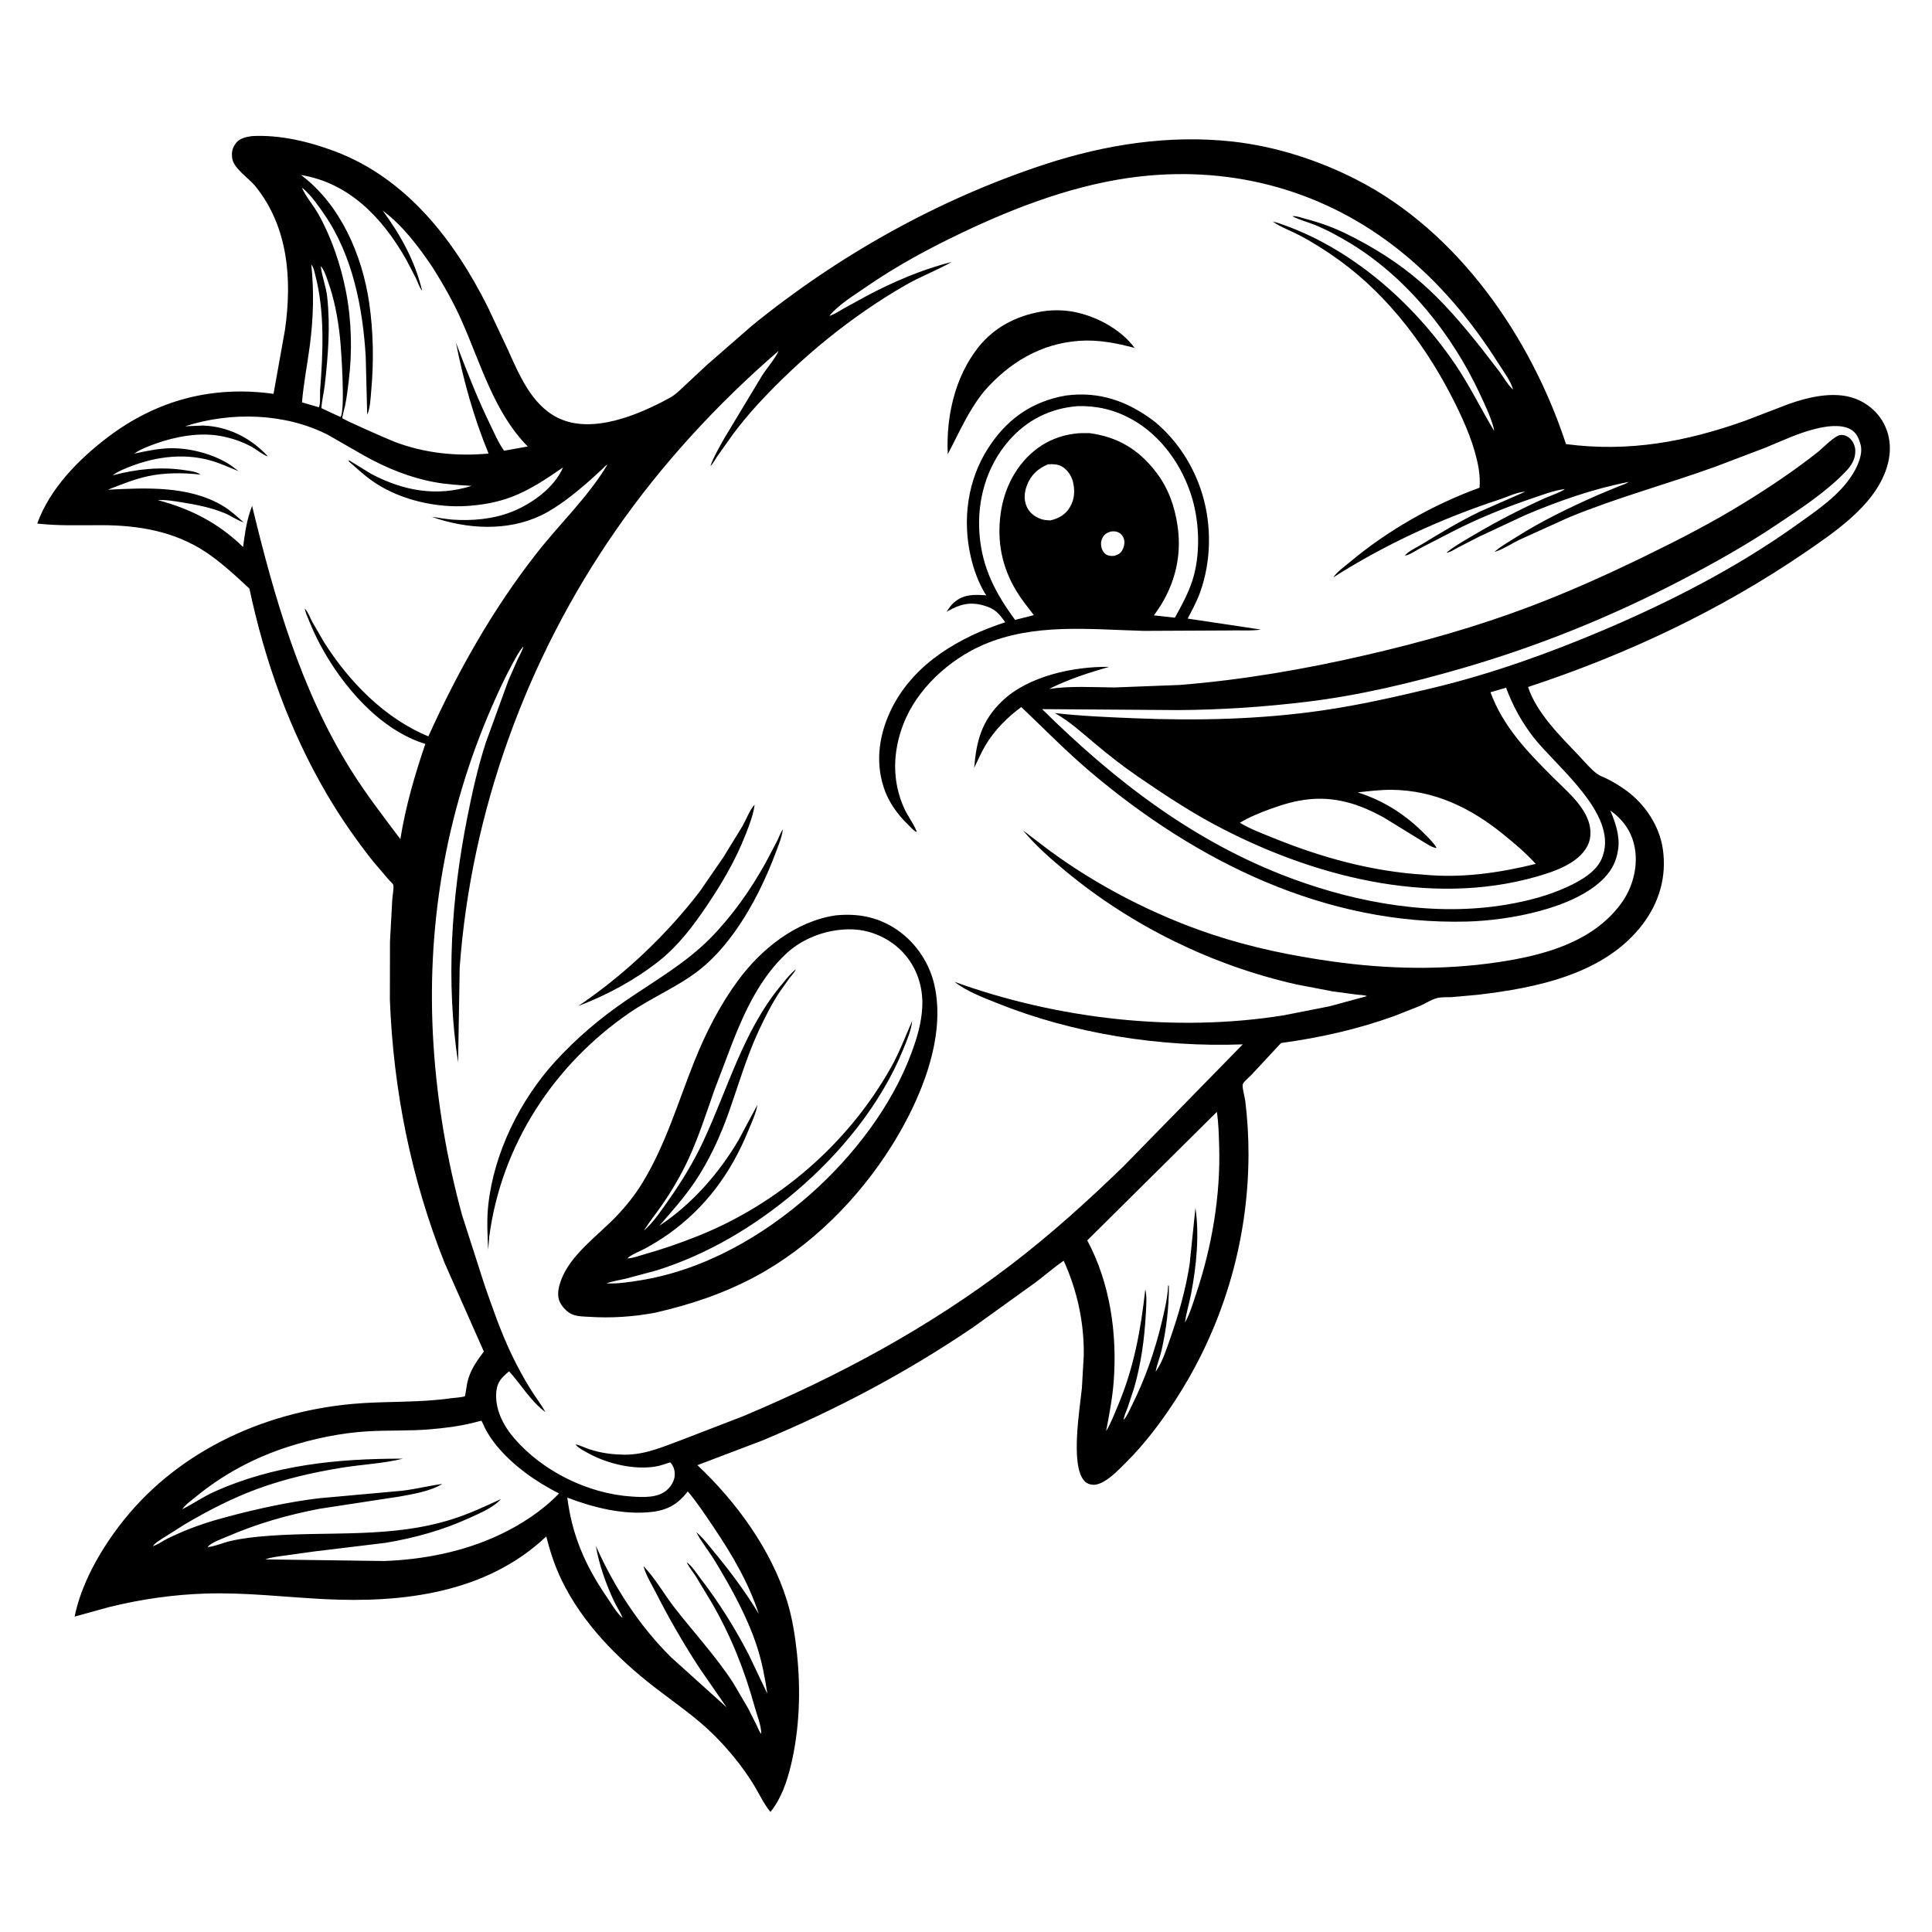 <svg version="1.1" xmlns="http://www.w3.org/2000/svg" style="display: block;" viewBox="0 0 2048 2048" width="1024" height="1024">
<path transform="translate(0,0)" fill="rgb(255,255,255)" d="M 0 0 L 0 2048 L 2048 2048 L 2048 0 L 0 0 z"/>
<path transform="translate(0,0)" fill="rgb(0,0,0)" d="M 1148.82 1436.96 C 1149.41 1402.44 1141.87 1367.76 1127.53 1336.4 C 1117.24 1343.48 1107.75 1351.85 1097.77 1359.37 L 1031.39 1407.11 C 960.871 1454.98 886.616 1494.28 807.956 1527.06 L 739.281 1553.13 C 780.472 1591.88 817.31 1642.41 834.197 1696.64 C 839.881 1714.89 842.91 1734.42 844.88 1753.39 C 848.933 1792.45 847.555 1833.15 838.37 1871.41 C 834.23 1888.66 828.007 1906.84 816.68 1920.75 C 809.367 1911.84 804.256 1900.35 798.086 1890.49 C 786.629 1872.19 772.401 1854.73 757.117 1839.48 C 738.036 1820.44 714.725 1804.68 693.436 1788.2 C 654.144 1757.77 617.455 1720.43 595.5 1675.34 C 588.169 1660.29 583.236 1644.9 579.046 1628.72 C 515.702 1688.67 427.385 1699.38 343.818 1695.14 C 301.652 1693.01 260.303 1687.9 217.927 1689.24 C 183.623 1690.32 149.333 1695.26 116.02 1703.48 L 79.094 1713.66 C 85.911 1679.9 104.882 1646.08 125.479 1618.7 C 184.477 1540.28 277.004 1497.13 373.325 1488.23 C 408.216 1485.01 443.2 1487.21 477.961 1482.21 C 480.363 1481.86 491.398 1481.13 492.884 1479.96 C 493.149 1479.75 495.02 1467 495.374 1465.48 C 498.392 1452.5 505.024 1443.21 512.905 1432.69 L 471.399 1339.03 C 435.791 1249.62 417.024 1156.03 413.285 1059.95 L 413.404 997.955 L 415.839 953.258 C 416.092 949.383 417.727 941.404 416.875 937.866 C 416.656 936.956 413.14 933.743 412.268 932.755 L 395.559 913.151 C 377.682 890.657 360.969 866.612 346.438 841.797 C 306.622 773.801 280.832 700.858 264.388 623.943 C 249.645 610.296 234.469 596.002 217.676 584.922 C 184.734 563.186 146.549 556.747 107.689 556.71 C 84.975 556.689 62.108 557.564 39.496 554.999 C 52.63 518.119 83.506 486.741 114.19 463.5 C 166.355 423.99 225.213 408.491 289.956 417.492 L 302.093 349.656 C 309.706 296.399 305.677 240.483 270.57 197.246 C 263.723 188.813 247.871 178.769 246.205 168 C 245.252 161.839 246.153 157.098 249.821 152.054 C 253.872 146.484 260.396 145.368 266.767 144.293 C 296.227 142.585 327.558 150.071 354.949 160.394 C 431.056 189.074 481.596 254.734 516.885 325.087 L 538.105 370.112 C 550.189 396.839 563.234 428.797 590.968 442.731 C 627.266 460.968 677.101 439.662 709.762 421.855 C 716.234 418.326 721.067 413.269 726.399 408.261 L 749.314 386.892 L 797.135 345.198 C 888.731 270.662 995.073 211.103 1107.44 174.24 C 1171.7 153.16 1239.46 142.573 1307 150.106 C 1352.26 155.153 1397.43 169.746 1437.84 190.371 C 1545.79 245.457 1623.01 357.818 1660.02 470.759 C 1726.66 479.49 1787.14 468.364 1850.03 445.964 L 1895.93 428.33 C 1918.81 420.248 1948.39 413.367 1971.37 424.598 C 1985.18 431.348 1995.67 442.714 2000.5 457.353 C 2006.27 474.826 2002.7 492.823 1994.66 508.906 C 1978.68 540.884 1943.14 565.278 1914.3 585.022 C 1823.78 646.989 1723.91 694.003 1619.79 728.258 C 1629.02 756.034 1654.06 780.399 1673.81 801.195 C 1679.78 807.485 1686.33 815.454 1693.25 820.5 C 1696.26 822.699 1699.91 823.727 1703.21 825.399 C 1710.46 829.082 1717.48 833.274 1724.04 838.092 C 1743.94 852.697 1759.1 875.422 1762.68 900.106 C 1766.87 929.068 1758.98 956.298 1741.52 979.455 C 1701.4 1032.65 1628.89 1047.18 1566.63 1054.49 L 1539 1056.99 C 1534.21 1057.22 1528.85 1056.82 1524.16 1057.79 C 1518.2 1059.03 1511.42 1063.54 1505.8 1066.06 L 1478.18 1076.97 C 1438.86 1091.15 1399.34 1099.99 1357.95 1105.65 L 1326.55 1139.41 C 1324.34 1141.74 1318.78 1146.28 1317.52 1148.99 C 1316.25 1151.71 1319.57 1163.1 1320.02 1166.82 C 1322.33 1185.73 1323.5 1204.77 1323.46 1223.82 C 1323.3 1317.03 1295.79 1408.48 1244.55 1486.36 C 1229.58 1509.11 1213.06 1530.93 1193.72 1550.17 C 1185.77 1558.08 1170.57 1574.62 1158.5 1573.92 C 1154.92 1573.71 1151.48 1572.25 1149.13 1569.5 C 1134.55 1552.4 1144.67 1493.58 1146.87 1471.16 L 1148.82 1436.96 z M 318.068 196.934 L 319 198 L 320.033 199.091 C 324.449 208.918 332.325 217.759 337.679 227.298 C 351.493 251.91 361.148 280.771 366.614 308.401 C 372.673 339.023 373.539 372.319 369.738 403.248 C 368.637 412.2 367.634 421.273 365.781 430.1 C 365.364 432.084 362.488 442.15 362.91 443.278 C 363.396 444.578 411.061 465.6 418.502 468.425 C 450.438 480.549 484.021 483.888 517.909 480.796 C 502.245 442.768 491.351 403.657 483.353 363.368 C 494.742 393.275 506.118 422.571 520.212 451.35 C 524.532 460.171 528.604 469.822 534.338 477.778 L 559.46 473.304 C 523.775 437.317 509.509 385.201 489.316 339.813 C 480.69 320.423 470.352 302.25 459.122 284.274 C 444.135 261.982 427.413 239.466 405.67 223.243 C 424.726 249.172 440.087 276.923 447.548 308.467 C 444.331 304.252 442.852 299.116 440.615 294.346 L 430.496 274.987 C 405.838 231.576 370.553 193.878 319.077 185.532 C 360.781 216.619 383.938 270.382 391.31 320.711 C 395.925 352.219 396.318 384.319 393.374 416 C 392.681 423.452 392.361 432.831 389.255 439.622 L 387.66 377.71 C 384.545 325.975 373.768 270.868 343.907 227.458 C 337.723 218.466 330.473 207.911 322.277 200.703 C 321.239 199.791 321.052 199.721 320.033 199.091 L 319 198 L 318.068 196.934 L 317.208 196.005 L 318.068 196.934 z M 340 282.109 L 340.19 283.663 C 341.601 293.978 345.632 303.893 346.81 314.5 C 350.252 345.493 347.831 376.84 344.319 407.699 C 343.367 416.066 341.226 424.231 340.697 432.642 L 358.198 440.803 L 361 441.992 C 366.096 435.654 361.834 371.023 360.315 357.089 C 358.089 336.664 354.392 317.066 347.449 297.684 C 345.734 292.899 343.526 285.803 340 282.109 L 339.005 280.005 L 340 282.109 z M 878.117 335.757 L 879.141 334.872 L 880.698 334.341 C 885.479 332.636 890.177 329.386 894.629 326.875 L 918.954 313.556 C 946.975 298.7 977.958 285.412 1008.79 277.737 C 992.952 286.746 975.745 293.088 959.841 302.259 C 901.697 335.783 848.81 379.225 803.346 428.5 C 793.987 438.643 785.145 449.37 776.884 460.424 L 760.105 484.083 C 758.29 486.735 755.59 491.981 753.11 493.912 L 753.395 493.093 C 756.958 483.255 762.763 473.767 767.803 464.592 L 807.788 398.191 C 813.258 389.67 821.187 381.033 825.327 371.946 C 760.412 428.087 701.512 491.924 652.542 562.488 C 558.126 698.541 499.407 860.161 487.295 1025.41 L 485.604 1126.28 C 472.508 1041.16 478.478 952.176 495.05 868.009 C 500.45 840.582 506.571 812.734 515.33 786.16 L 538.85 721.479 L 548.727 698.979 C 550.726 694.722 553.84 689.689 554.842 685.171 L 555.782 684.005 L 554.842 685.171 C 549.862 690.846 546.099 698.332 542.49 704.988 C 534.846 719.08 528.116 733.745 521.692 748.426 C 471.804 862.428 451.453 984.492 459.588 1108.58 C 463.556 1169.1 473.825 1229.91 489.928 1288.41 L 513.318 1361.22 C 522.054 1386.45 530.861 1411.97 542.436 1436.07 C 548.557 1448.82 555.389 1461.51 562.929 1473.47 C 567.853 1481.28 573.71 1488.72 578.086 1496.83 L 577.41 1496.33 C 562.242 1484.82 552.333 1467.52 539.652 1453.66 C 532.135 1459.94 527.117 1464.71 526.128 1475.04 C 524.36 1493.5 533.321 1510.98 545.095 1524.64 C 575.297 1559.7 623.388 1583.38 669.535 1586.39 C 681.411 1587.16 696.839 1588.05 706.5 1579.89 C 711.192 1575.94 715.099 1569.72 715.261 1563.47 C 715.395 1558.27 714.012 1553.99 710.5 1550.15 C 705.307 1551.73 699.86 1553.82 694.488 1554.66 C 672.145 1558.16 645.146 1551.92 625.316 1541.39 C 620.795 1538.99 613.026 1535.17 610.026 1531.09 C 614.827 1532.01 619.978 1534.66 624.674 1536.24 C 636.929 1540.35 649.507 1541.92 662.416 1542.01 C 684.922 1542.15 705.307 1532.63 726.071 1525.03 L 787.708 1501.25 C 888.619 1458.82 983.711 1407.85 1070.99 1341.29 C 1113.25 1309.06 1152.76 1273.41 1190.86 1236.43 L 1317.39 1107.07 C 1230.15 1110.36 1137.92 1095.85 1056.81 1063.31 C 1042.01 1057.37 1024.4 1050.7 1011.78 1040.78 C 1120.87 1080.26 1245.92 1094.65 1360.68 1076.3 L 1409.36 1066.72 L 1448.96 1055.95 C 1446.77 1054.7 1441.35 1054.71 1438.7 1054.39 L 1412.41 1050.86 L 1374.17 1043.52 C 1284.92 1023.35 1200.1 981.817 1129.65 923.5 C 1113.68 910.278 1097.72 896.25 1084.45 880.267 L 1110.75 900.297 C 1162.39 938.665 1223.73 970.214 1284.73 990.5 C 1326.63 1004.43 1369.35 1013.19 1413 1019.29 C 1470.64 1027.34 1529.22 1028.59 1586.93 1020.11 C 1635.31 1013.01 1688.04 999.29 1718.5 957.709 C 1730.32 941.568 1736.38 919.825 1733.14 899.938 C 1730.3 882.546 1721.16 869.23 1706.97 859.193 C 1712.22 871.143 1717.18 886.125 1715.42 899.262 L 1715.16 901 C 1713.58 912.36 1708.9 921.798 1701.08 930.128 C 1669.9 963.315 1598.78 975.749 1555.15 976.887 C 1404.65 980.815 1268.59 913.554 1155.98 818.328 C 1130.35 796.654 1106.94 772.591 1082.63 749.497 C 1067.78 760.28 1054.21 774.093 1044.74 789.875 C 1040.1 797.617 1036.71 805.878 1032.66 813.909 C 1035.06 785.271 1040.59 764.35 1061.65 743.786 C 1089.47 716.616 1138.13 706.34 1175.68 706.913 C 1153.59 713.262 1132.64 720.016 1112.03 730.347 C 1134.34 726.856 1158.93 728.593 1181.47 728.724 L 1250.41 726.092 C 1316.98 720.806 1383.35 709.349 1448.37 694.295 C 1507.6 680.583 1565.13 664.439 1622.05 642.881 C 1663.94 627.017 1704.55 608.677 1744.8 589.065 C 1779.95 571.934 1814.71 554.039 1848.04 533.541 C 1875.16 516.864 1902.03 498.936 1926.99 479.138 C 1932.4 474.844 1944.84 461.724 1951.07 461.101 C 1954.81 460.727 1958.55 462.373 1961.22 464.952 C 1964.46 468.079 1966.56 473.01 1966.69 477.492 C 1966.95 486.449 1962.82 493.209 1956.85 499.5 C 1935.93 521.567 1908.23 539.469 1883.14 556.298 C 1850.91 577.917 1817.11 596.815 1782.72 614.75 C 1708.04 653.699 1631.04 684.871 1550.1 708.342 C 1496 724.029 1440.67 737.256 1384.68 743.994 C 1339.51 749.429 1293.98 752.494 1248.47 752.717 L 1104.67 751.701 C 1181.85 827.889 1266.01 892.8 1368.48 930.949 C 1440.2 957.644 1521.31 971.86 1597.38 958.865 C 1619.1 955.154 1641.1 949.5 1661.16 940.235 C 1675.4 933.653 1693.3 923.879 1698.75 908.069 L 1699.26 906.5 C 1714.01 862.024 1649.75 812.465 1625.66 781.676 C 1613.21 765.753 1603.48 747.905 1596.47 728.98 L 1579.99 733.831 C 1593.21 770.11 1619.18 796.945 1645.95 823.74 C 1659.35 837.148 1677.2 851.753 1683.7 870.057 C 1686.71 878.531 1687 888.336 1682.87 896.5 C 1673.43 915.148 1647.89 923.788 1629.22 929.15 C 1515.15 961.931 1388.37 928.277 1286.53 873.587 C 1258.38 858.471 1231.8 840.688 1205.46 822.651 C 1189.74 811.882 1174.94 800.129 1160.33 787.92 C 1146.52 776.387 1133.89 764.654 1118.09 755.849 C 1146.36 759.127 1174.88 760.251 1203.31 761.407 C 1269.56 764.103 1336.12 762.607 1401.84 753.09 C 1440.86 747.441 1479.24 738.719 1517.55 729.569 C 1580.07 714.642 1641.45 692.725 1700.53 667.585 C 1771.45 637.403 1841.17 601.595 1903.99 556.76 C 1925.53 541.393 1950.44 524.899 1964.33 501.921 C 1969.43 493.477 1975 481.146 1972.25 471.219 C 1970.31 464.176 1967.64 457.974 1960.73 454.608 C 1950.13 449.451 1935.23 451.907 1924.17 454.658 C 1905.72 459.251 1888.46 467.571 1870.93 474.742 L 1818.52 494.657 C 1766.85 513.327 1713.72 527.568 1662.84 548.556 L 1610.25 572.383 C 1602.52 576.158 1593.9 581.943 1585.81 584.515 L 1584.18 585.009 L 1585.58 583.814 C 1592.01 578.439 1599.93 574.045 1607.02 569.531 C 1634.54 552.021 1663.9 537.961 1693.7 524.757 L 1715 515.909 C 1718.74 514.397 1723.36 513.076 1726.69 510.833 C 1689.61 517.928 1651.94 531.11 1617.19 545.881 L 1567.91 568.883 L 1545.69 580.316 C 1542.03 582.278 1537.31 585.511 1533.16 586.005 L 1534.57 584.85 C 1543.29 577.831 1554.37 571.833 1564 566.15 C 1587.64 552.199 1612.14 539.589 1637.14 528.261 C 1640.53 526.724 1657.58 520.5 1658.65 518.468 C 1647.79 519.701 1636.65 524.04 1626.3 527.523 C 1597.31 537.272 1567.64 549.194 1540.4 563.141 L 1506.31 580.713 C 1501.42 583.287 1494.48 588.265 1489.15 589 C 1492.78 584.336 1502.09 580.102 1507.27 576.942 C 1527.4 564.655 1547.68 552.447 1568.96 542.218 L 1616.77 521.22 L 1618.99 520.083 L 1616.77 521.22 C 1608.61 521.45 1597.66 526.808 1589.82 529.381 C 1528.01 549.652 1468.32 577.052 1413.39 612.043 C 1417.19 606.249 1424.75 600.996 1430.11 596.485 C 1470.38 562.596 1518.92 534.944 1568.37 517.009 C 1568.9 509.99 1568.55 503.079 1567.35 496.141 C 1563.25 472.547 1553.24 449.327 1542.67 427.971 C 1513.87 369.825 1472.86 314.34 1419.85 275.978 C 1406.36 266.214 1392.07 257.07 1377.32 249.332 C 1368.24 244.565 1357.44 240.751 1349.18 234.867 L 1353.74 236.003 C 1430.63 261.279 1497.44 319.808 1542.5 386.052 C 1558.03 408.879 1569.75 433.283 1583.85 456.79 L 1584.99 458.995 L 1583.85 456.79 C 1583.61 455.119 1583.39 453.624 1582.91 452 C 1579.48 440.261 1573.77 428.439 1568.62 417.352 C 1539.57 354.89 1492.02 295.09 1432.82 258.763 C 1420.43 251.165 1407.69 244.157 1394.25 238.601 C 1386.37 235.346 1377.47 233.287 1370.03 229.218 L 1370.96 229.108 C 1374.86 228.991 1379.97 230.923 1383.8 231.926 C 1398.5 235.782 1412.83 240.811 1426.49 247.497 C 1455.35 261.619 1482.39 278.434 1506.63 299.634 C 1530.01 320.069 1550.15 343.837 1569.46 368.047 L 1589.72 394.261 C 1593.78 399.886 1597.82 407.079 1602.77 411.884 L 1603.89 412.94 L 1604.96 414.903 L 1603.89 412.94 C 1601.53 403.934 1593.86 393.887 1588.88 386 C 1560.1 340.386 1526.04 299.435 1483.8 265.645 C 1405.03 202.64 1308.77 175.813 1208.6 187.037 C 1143.03 194.385 1078.38 218.674 1019.16 246.963 C 983.678 263.91 949.865 282.176 917.521 304.577 C 905.233 313.088 888.399 323.286 879.141 334.872 L 878.117 335.757 z M 141.005 481.764 L 142.228 480.832 C 154.573 478.329 166.01 475.681 178.705 475.193 C 200.246 474.363 226.523 481.138 244.5 493.141 L 252.948 499.465 C 243.096 495.624 233.623 491.076 223.42 488.19 C 192.452 479.434 159.937 484.801 130.863 497.503 C 126.969 499.204 122.724 501.209 119.441 503.913 C 144.178 497.189 170.683 494.455 196.132 498.431 C 200.652 499.137 206.391 499.672 210.488 501.811 L 212.489 503.107 C 194.186 501.027 174.831 500.912 156.768 504.817 C 142.072 507.994 128.253 513.744 114.276 519.127 C 154.938 517.06 200.904 514.64 237.104 536.76 C 244.745 541.429 251.556 547.884 258.329 553.722 C 251.172 551.541 245.035 546.752 238.063 543.919 C 223.595 538.041 209.242 535.164 193.911 532.689 C 185.357 531.308 176.005 529.579 167.331 530.165 C 202.21 539.395 231.538 554.439 257.656 579.817 C 259.746 564.592 261.529 550.661 267.235 536.299 C 290.666 633.002 318.426 730.477 371.574 815.546 C 387.805 841.525 406.032 865.105 424.407 889.471 C 429.972 854.714 439.557 821.856 450.88 788.595 C 402.447 773.777 362.653 726.926 339.382 683.375 C 335.016 675.204 331.189 666.857 327.713 658.272 C 326.066 654.206 323.738 649.361 323.093 645.039 C 326.487 648.634 328.576 654.621 330.902 659 L 343.404 680.619 C 369.814 722.426 407.86 761.616 454.094 780.572 C 485.281 711.672 522.285 645.906 569.009 586.284 C 593.687 554.794 623.227 526.98 643.873 492.608 C 642.052 493.193 639.732 496.033 638.297 497.355 L 625.637 508.933 C 610.149 522.455 591.547 537.821 573.031 546.592 C 537.236 563.549 494.34 560.851 457.791 547.918 C 465.072 548.698 472.273 550.27 479.57 550.8 C 500.251 552.304 522.939 550.302 542.328 542.597 C 563.607 534.14 587.464 517.24 596.828 495.486 C 580.025 507.104 561.697 519.422 542.5 526.696 C 527.23 532.482 511.402 535.287 495.157 536.359 C 462.915 538.486 426.12 530.266 398.781 512.606 C 388.018 505.654 379.052 497.257 369.5 488.817 L 370 487.897 L 393.708 502.495 C 427.922 520.349 462.636 526.782 499.933 515.07 C 486.62 514.255 473.678 513.525 460.531 511.095 C 434.081 506.206 409.564 496.119 386.154 483.066 L 347.836 461.078 C 302.4 437.702 244.854 436.244 196.659 451.744 C 197.809 451.993 197.201 451.942 198.676 451.792 L 215 451.098 C 241.761 451.965 265.93 464.182 283.872 483.697 C 280.403 483.357 270.835 475.832 267.107 473.799 C 256.486 468.007 245.683 464.387 233.842 462.18 C 211.44 458.004 185.649 462.813 164.46 470.461 C 156.754 473.242 149.024 476.179 142.228 480.832 L 141.005 481.764 z M 1509.75 927.208 C 1549.39 931.097 1589.56 925.225 1627.98 915.789 C 1617.4 904.089 1604.49 893.207 1592.19 883.326 C 1558.04 855.893 1520.34 837.95 1476.07 837.244 C 1463.85 837.05 1451.35 838.643 1439.21 839.938 C 1466.98 848.737 1490.76 863.999 1511.07 884.934 C 1515.22 889.204 1520.13 893.737 1522.92 898.99 C 1517.98 898.503 1512.39 894.439 1508.15 891.965 L 1467.12 866.729 C 1454.72 859.903 1441.54 853.863 1427.79 850.384 C 1398.68 843.024 1374.69 847.304 1347 857.4 C 1335.69 861.521 1324.67 865.951 1314.32 872.161 C 1325.52 878.91 1337.81 883.386 1349.88 888.305 C 1400.83 909.065 1454.62 923.875 1509.75 927.208 z M 1224.1 1455.99 L 1225.09 1453.93 L 1226.2 1452.31 C 1232.52 1442.77 1236.52 1430.08 1240.31 1419.32 C 1249.36 1393.54 1256.95 1366.86 1261.09 1339.81 L 1267.21 1280.45 C 1271.54 1309.39 1268.14 1342.2 1262.75 1370.83 C 1260.79 1381.24 1257.5 1391.49 1256.1 1401.97 C 1261.51 1392.55 1264.64 1381.26 1268.09 1371 C 1284.64 1321.69 1293.91 1267.34 1292.37 1215.22 C 1292.01 1203.08 1291.75 1190.66 1289.91 1178.64 L 1152.54 1314.86 C 1176.77 1360.04 1184.46 1414.01 1180.53 1464.83 C 1179.17 1482.4 1175.8 1499.8 1172.52 1517.08 C 1177.6 1508.65 1181.23 1499.08 1185.05 1490.01 C 1202.04 1449.76 1209.24 1409.88 1214.08 1366.68 C 1215.96 1374.72 1215.03 1385.08 1214.58 1393.36 C 1213.12 1420.02 1209.48 1446.18 1202.03 1471.86 L 1195.33 1492.1 C 1193.83 1496.15 1191.63 1500.73 1191.05 1505 L 1190.01 1506.99 L 1191.05 1505 L 1191.31 1504.84 C 1194.94 1501.03 1197.64 1494.14 1200 1489.45 C 1213.73 1462.14 1224.12 1432.26 1231.27 1402.56 C 1234.35 1389.78 1237.41 1376.99 1238.23 1363.83 L 1238.3 1362.5 L 1239.08 1363 C 1239.18 1385.89 1236.39 1408.91 1231.35 1431.26 C 1229.69 1438.65 1226.64 1445.64 1225.24 1453.07 L 1225.09 1453.93 L 1224.1 1455.99 z M 468.896 1573.01 C 456.504 1580.7 437.735 1583.87 423.559 1586.39 L 338.729 1599.37 C 305.404 1605.74 272.954 1614.94 241.8 1628.43 C 236.54 1630.7 223.277 1635.25 220.081 1639.98 L 219.005 1640.77 L 220.081 1639.98 C 227.701 1639.32 236.254 1635.4 243.882 1633.63 C 257.491 1630.46 271.79 1628.98 285.716 1627.96 C 350.873 1623.22 415.621 1630.54 479.011 1610.52 C 497.295 1604.75 513.651 1597.11 530.939 1589.1 C 523.228 1598.09 508.478 1604.11 498 1608.93 C 469.737 1621.93 439.299 1630.39 408.651 1635.47 L 333 1644.62 L 302.343 1648.9 C 295.342 1649.9 287.757 1650.61 281.073 1653.02 L 407 1654.74 C 448.594 1653.31 491.123 1644.94 528.911 1627.25 C 551.568 1616.64 574.395 1601.94 591.876 1583.83 L 592.555 1583.11 C 568.123 1570.72 543.985 1553.82 526.422 1532.49 C 521.781 1526.85 517.85 1520.95 514.402 1514.5 C 513.805 1513.38 510.839 1506.38 510.203 1506 C 510.116 1505.94 503.148 1507.81 502.02 1508.1 C 486.511 1511.99 470.919 1513.88 455.012 1515.19 C 433.495 1516.96 411.84 1516.01 390.298 1517.23 C 361.608 1518.85 331.622 1525.14 304.303 1534.01 C 269.041 1545.46 236.287 1563.05 207.629 1586.62 C 203.035 1590.4 196.533 1594.9 193.186 1599.82 L 192.005 1600.86 L 193.186 1599.82 L 194.855 1599 C 205.656 1593.5 215.345 1586.66 226.576 1581.58 C 290.349 1552.71 358.009 1546.15 427.121 1546.25 C 406.152 1551.47 383.101 1552.41 361.635 1555.94 C 331.279 1560.94 301.655 1567.69 272.733 1578.32 C 246.23 1588.06 220.479 1601.36 196.172 1615.66 L 172.306 1630.76 C 169.006 1633.01 164.353 1635.54 162.114 1638.88 L 161.005 1639.77 L 162.114 1638.88 C 166.527 1637.73 170.076 1635.05 174.021 1632.85 C 178.797 1630.18 183.869 1627.95 188.858 1625.71 C 206.005 1618.01 223.884 1612.33 242.041 1607.55 C 273.456 1599.27 305.981 1592.09 338.232 1588.22 L 426.156 1580.26 C 440.648 1578.56 454.585 1574.95 468.896 1573.01 z M 727.916 1656.15 C 733.174 1659.35 738.649 1668.14 742.416 1673.03 C 761.766 1698.15 778.875 1725.38 793.47 1753.54 L 813.426 1795.44 C 810.921 1778.58 807.734 1761.69 802.451 1745.46 C 792.265 1714.17 775.36 1683.64 758.347 1655.51 C 752.091 1645.16 744.234 1635.46 738.472 1624.9 L 738.082 1624.17 C 745.429 1630.2 751.37 1638.43 757.429 1645.72 C 774.673 1666.49 790.27 1687.59 804.325 1710.68 C 793.366 1677.38 775.901 1647.8 756.43 1618.87 C 747.77 1606 739.053 1592.85 729.098 1580.94 C 718.811 1594.15 708.278 1600.57 691.568 1602.62 C 661.535 1606.29 629.178 1598.16 601.372 1587.54 C 606.401 1627.55 620.491 1659.8 643.28 1692.97 C 647.716 1699.43 652.884 1708.47 658.543 1713.84 L 659.907 1714.88 L 660.822 1715.99 L 659.907 1714.88 C 657.568 1708.66 653.529 1703.02 650.709 1696.95 C 642.097 1678.42 635.117 1658.81 631.604 1638.67 C 650.876 1681.97 677.418 1723.06 711.121 1756.54 L 770.24 1809.85 L 741.686 1768.52 C 724.851 1742.89 709.054 1715.43 695.172 1688.1 C 691.014 1679.92 685.321 1670.69 682.655 1662.01 L 682.115 1660.16 C 694.405 1672.77 704.159 1690.23 715.052 1704.24 C 735.642 1730.72 759.321 1756.22 777.479 1784.37 L 793.14 1811.1 L 802.209 1829.17 C 803.529 1831.85 804.928 1835.85 806.955 1837.96 L 807.824 1839.99 L 806.955 1837.96 C 807.029 1829.13 802.339 1817.88 799.966 1809.27 C 789.284 1770.48 774.714 1733.83 754.481 1698.98 L 737.526 1670.89 C 734.714 1666.52 731.338 1662.43 728.837 1657.88 L 727.916 1656.15 z M 329.995 280.5 C 332.983 309.104 332.184 337.532 328.462 366.005 C 325.817 386.244 321.834 406.127 320.128 426.503 L 330.27 429.486 L 338 431.732 C 340.008 428.376 338.992 417.965 339.335 413.5 C 342.389 373.726 344.385 330.823 334.281 291.917 C 333.34 288.294 332.57 283.227 329.995 280.5 z M 1584.97 460.5 L 1586.09 460.5 L 1584.97 460.5 z M 1222.98 1457.5 L 1224.18 1457.5 L 1222.98 1457.5 z"/>
<path transform="translate(0,0)" fill="rgb(0,0,0)" d="M 1369.49 228.5 L 1365.51 228.5 L 1369.49 228.5 z"/>
<path transform="translate(0,0)" fill="rgb(0,0,0)" d="M 1345.03 233.207 L 1347 234 L 1345.03 233.207 z"/>
<path transform="translate(0,0)" fill="rgb(0,0,0)" d="M 1348.99 234.944 L 1347 234 L 1348.99 234.944 z"/>
<path transform="translate(0,0)" fill="rgb(0,0,0)" d="M 448.124 309.5 L 446.51 308.5 L 448.124 309.5 z"/>
<path transform="translate(0,0)" fill="rgb(0,0,0)" d="M 1043.16 414.813 C 1026.5 435.358 1016.88 458.367 1004.67 481.437 C 1002.81 441.95 1011.99 400.16 1036.74 368.529 C 1054.96 345.245 1081.33 332.928 1110.12 329.368 C 1118.35 328.603 1127.05 328.762 1135.22 330.042 C 1159.94 333.916 1187.78 348.401 1202.76 368.823 C 1183.43 363.659 1163.99 359.854 1143.85 361.303 C 1103 364.243 1069.65 384.498 1043.16 414.813 z"/>
<path transform="translate(0,0)" fill="rgb(0,0,0)" d="M 1224.44 447.322 C 1247.96 466.963 1265.21 493.741 1274.22 522.969 C 1284.62 556.733 1284.07 594.816 1272.09 628.088 C 1268.63 637.699 1263.7 646.702 1258.96 655.723 L 1336.67 667.384 C 1325.52 669.036 1312.88 667.915 1301.49 668.329 L 1212.32 668.754 C 1155.27 667.212 1095.91 660.218 1042.04 683.626 C 1006.1 699.238 972.138 730.227 957.722 767.266 C 946.337 796.514 945.329 827.862 958.452 856.771 C 962.129 864.873 967.934 872.271 971.243 880.273 L 971.923 882 L 970.371 881.352 C 967.808 879.835 965.023 876.474 962.778 874.332 C 951.116 863.203 941.734 849.919 936.713 834.514 C 927.42 806.002 932.397 776.32 945.739 750.008 C 969.628 702.896 1017.11 675.434 1065.59 659.615 C 1058.73 649.991 1054.79 645.362 1043.1 641.935 C 1028.67 637.703 1017.78 640.354 1004.95 647.677 L 1003.39 648.58 C 1005.63 645.188 1007.83 641.688 1010.9 638.98 C 1021.39 629.725 1032.4 630.191 1045.44 631.055 C 1037.61 619.066 1032.1 603.697 1028.96 589.803 C 1020.12 550.708 1025.57 509.135 1047.45 475.121 C 1065.81 446.588 1089.94 428.146 1123 420.643 L 1129.77 419.29 C 1165.65 414.455 1196.3 425.636 1224.44 447.322 z M 1142.74 430.492 C 1113.6 432.705 1088.77 444.974 1069.5 467.076 C 1045.67 494.416 1035.48 530.472 1038.31 566.341 C 1041.13 602.104 1055.21 628.644 1076 657.141 L 1095.93 652.081 C 1089.55 643.758 1083.03 635.751 1077.56 626.76 C 1062.16 601.426 1056.76 574.433 1060.65 545 C 1064.27 517.559 1077.35 491.796 1099.93 475.094 C 1111 466.899 1124.38 461.679 1138 459.879 L 1139.67 459.646 C 1144.71 458.984 1149.72 459.068 1154.79 459.119 C 1184.91 463.09 1207.31 476.625 1225.77 500.889 C 1238.63 517.801 1245.27 536.808 1248.3 557.663 C 1253.33 592.322 1243.88 624.666 1223.19 652.306 L 1245.45 654.776 C 1252.36 642.244 1259.29 629.659 1263.78 616.01 C 1272.56 589.318 1271.67 555.434 1263.87 528.601 C 1253.88 494.269 1231.12 461.648 1199.38 444.256 C 1181.48 434.444 1163.14 430.048 1142.74 430.492 z M 1110.88 492.191 C 1100.29 496.729 1092.89 503.337 1088.68 514.288 C 1085.79 521.784 1085.05 529.64 1088.39 537.119 C 1091.14 543.279 1096.56 547.554 1102.77 549.952 C 1106.14 551.256 1110.07 551.611 1113.67 551.608 C 1122.28 549.513 1129.08 545.747 1133.9 538.043 C 1139.16 529.615 1139.75 519.545 1137.22 510.125 C 1135.57 503.986 1131.21 497.637 1125.61 494.474 C 1121.26 492.017 1115.73 491.793 1110.88 492.191 z M 1177.27 563.5 C 1173.47 564.668 1170.74 566.283 1168.8 569.912 C 1166.82 573.634 1166.71 577.553 1167.98 581.545 C 1168.8 584.106 1170.59 586.728 1173 588.049 C 1175.5 589.415 1178.73 589.507 1181.5 589.148 C 1185.68 587.614 1188.15 586.534 1190.21 582.203 C 1191.96 578.523 1192.63 573.947 1190.97 570.114 C 1189.62 566.999 1187.18 564.711 1183.93 563.733 C 1181.6 563.031 1179.65 563.207 1177.27 563.5 z"/>
<path transform="translate(0,0)" fill="rgb(0,0,0)" d="M 753.11 493.912 L 752.07 495.964 L 753.11 493.912 z"/>
<path transform="translate(0,0)" fill="rgb(0,0,0)" d="M 1584.18 585.009 L 1583.01 585.873 L 1584.18 585.009 z"/>
<path transform="translate(0,0)" fill="rgb(0,0,0)" d="M 1533.16 586.005 L 1532.01 586.82 L 1533.16 586.005 z"/>
<path transform="translate(0,0)" fill="rgb(0,0,0)" d="M 1531.49 587.5 L 1529.58 587.5 L 1531.49 587.5 z"/>
<path transform="translate(0,0)" fill="rgb(0,0,0)" d="M 1489.15 589 L 1487.96 589.936 L 1489.15 589 z"/>
<path transform="translate(0,0)" fill="rgb(0,0,0)" d="M 1487.96 589.936 L 1486.06 591.07 L 1487.96 589.936 z"/>
<path transform="translate(0,0)" fill="rgb(0,0,0)" d="M 1486.06 591.07 L 1484.94 591.917 L 1486.06 591.07 z"/>
<path transform="translate(0,0)" fill="rgb(0,0,0)" d="M 1484.94 591.917 L 1484.01 592.754 L 1484.94 591.917 z"/>
<path transform="translate(0,0)" fill="rgb(0,0,0)" d="M 322.063 641.5 L 320.978 641.5 L 322.063 641.5 z"/>
<path transform="translate(0,0)" fill="rgb(0,0,0)" d="M 322.141 643.005 L 323.093 645.039 L 322.141 643.005 z"/>
<path transform="translate(0,0)" fill="rgb(0,0,0)" d="M 799.931 853.028 L 800.75 852.005 L 799.931 853.028 z"/>
<path transform="translate(0,0)" fill="rgb(0,0,0)" d="M 799.931 853.028 C 798.639 863.548 794.304 874.563 790.451 884.427 C 779.905 911.423 765.587 935.968 749.412 959.914 C 734.876 981.434 718.719 1002.92 698.124 1019.07 C 672.591 1039.1 643.248 1054.92 612.969 1066.42 C 661.023 1034.16 706.68 990.912 741.868 944.911 L 766.9 908.558 L 787.107 875.647 C 790.748 869.266 794.955 858.021 799.931 853.028 z"/>
<path transform="translate(0,0)" fill="rgb(0,0,0)" d="M 829.834 879.194 L 830.832 877.026 L 829.834 879.194 z"/>
<path transform="translate(0,0)" fill="rgb(0,0,0)" d="M 829.834 879.194 C 828.881 887.722 824.868 896.886 821.858 904.927 C 805.622 948.296 778.463 998.901 741.523 1028.05 C 718.786 1045.99 691.091 1057.23 667.165 1073.68 C 587.131 1128.69 531.59 1213.56 518.693 1310.47 L 517.476 1324.73 C 516.717 1308.92 515.885 1292.78 517.623 1277.01 C 523.687 1221.95 551.276 1166.09 588.482 1125.29 C 611.015 1100.58 636.063 1079.36 663.614 1060.52 C 694.039 1039.72 727.08 1020.87 753.117 994.389 C 776.385 970.724 795.794 943.061 811.863 914.094 L 824.008 891 C 825.804 887.385 827.442 882.371 829.834 879.194 z"/>
<path transform="translate(0,0)" fill="rgb(0,0,0)" d="M 972.768 882.995 L 971.923 882 L 972.768 882.995 z"/>
<path transform="translate(0,0)" fill="rgb(0,0,0)" d="M 1523.88 899.826 L 1522.92 898.99 L 1523.88 899.826 z"/>
<path transform="translate(0,0)" fill="rgb(0,0,0)" d="M 694.672 1391.48 C 671.245 1395.92 647.748 1397.42 623.965 1395.86 C 617.207 1395.42 609.651 1395.6 603.764 1391.8 C 598.442 1388.38 592.885 1381.78 591.936 1375.4 C 591.017 1369.23 592.592 1362.97 594.688 1357.21 C 604.563 1330.07 633.905 1309.69 653.346 1289.35 C 663.787 1278.43 673.263 1266.54 681.119 1253.61 C 705.901 1212.83 718.677 1168.35 736.273 1124.51 C 748.321 1094.49 763.257 1065.2 782.506 1039.14 C 807.196 1005.7 843.734 976.515 885.775 970.347 C 908.028 968.133 928.161 971.49 947.323 983.304 C 968.703 996.487 984.461 1018.62 990.24 1043.07 C 1003.66 1099.82 975.396 1166.22 945.896 1213.54 C 910.552 1270.24 860.021 1321.3 800.917 1353.09 C 767.045 1371.3 732.007 1382.88 694.672 1391.48 z M 966.913 1082.24 C 966.115 1091.91 961.034 1103.57 957.342 1112.63 C 933.719 1170.64 890.729 1223.02 843.229 1263.31 C 800.12 1299.88 749.614 1330.08 695.363 1346.86 L 663.293 1355.46 C 656.551 1357.02 649.146 1358.14 642.626 1360.4 C 654.195 1361.1 666.596 1359.14 678.029 1357.32 C 745.762 1346.56 808.318 1310.8 859.124 1265.84 C 904.383 1225.79 945.461 1172.55 966.444 1115.45 C 972.193 1099.8 976.764 1084.45 977.627 1067.72 C 978.73 1046.32 972.028 1025.67 957.394 1009.83 C 943.894 995.216 924.151 986.022 904.238 985.202 C 879.037 984.163 852.114 993.518 833.593 1010.73 C 806.274 1036.12 789.953 1070.83 776.481 1104.96 L 757.192 1155.75 C 748.704 1180.09 740.868 1204.41 730.145 1227.92 C 722.47 1244.74 712.397 1261.88 701.873 1277.16 C 695.574 1286.31 688.417 1294.96 682.645 1304.45 C 693.234 1295.2 701.188 1282.84 709.226 1271.44 C 722.8 1252.18 734.873 1232.33 744.934 1211 C 771.289 1155.12 787.447 1093.57 827.484 1045.06 C 832.43 1039.07 837.581 1032.25 843.682 1027.45 C 842.199 1030.83 839.28 1033.74 837.026 1036.66 L 826.8 1050.99 C 818.111 1064.02 811.036 1078.11 804.43 1092.28 C 791.46 1120.1 782.739 1150.3 772.5 1179.2 C 763.443 1204.76 751.509 1230.72 736.28 1253.21 C 725.175 1269.61 711.906 1284.44 698.934 1299.36 C 733.287 1276.67 762.069 1243.88 782.852 1208.62 L 802.904 1171.15 C 801.305 1180.57 796.651 1190.14 793.024 1199.01 C 774.861 1243.4 747.903 1280.22 708.617 1308.14 C 700.762 1313.72 692.453 1318.73 684.02 1323.38 C 678.986 1326.16 668.599 1330.08 665.045 1333.92 L 664.005 1334.75 L 665.045 1333.92 C 670.579 1333.92 677.461 1331.19 682.821 1329.69 C 701.623 1324.44 720.152 1317.98 738.307 1310.81 C 824.609 1276.72 899.11 1212.47 944.591 1131.31 C 953.449 1115.51 959.718 1098.79 966.913 1082.24 z"/>
<path transform="translate(0,0)" fill="rgb(0,0,0)" d="M 615.49 1065.5 L 613.628 1065.5 L 615.49 1065.5 z"/>
<path transform="translate(0,0)" fill="rgb(0,0,0)" d="M 968 1079 L 968.994 1076.01 L 968 1079 z"/>
<path transform="translate(0,0)" fill="rgb(0,0,0)" d="M 968 1079 L 966.913 1082.24 L 968 1079 z"/>
<path transform="translate(0,0)" fill="rgb(0,0,0)" d="M 805.027 1167.5 L 803.866 1167.5 L 805.027 1167.5 z"/>
<path transform="translate(0,0)" fill="rgb(0,0,0)" d="M 802.904 1171.15 L 803.925 1169.01 L 802.904 1171.15 z"/>
<path transform="translate(0,0)" fill="rgb(0,0,0)" d="M 578.995 1497.78 L 578.086 1496.83 L 578.995 1497.78 z"/>
<path transform="translate(0,0)" fill="rgb(0,0,0)" d="M 606.387 1528.5 L 604.638 1528.5 L 606.387 1528.5 z"/>
<path transform="translate(0,0)" fill="rgb(0,0,0)" d="M 607.005 1529.24 L 608 1530 L 607.005 1529.24 z"/>
<path transform="translate(0,0)" fill="rgb(0,0,0)" d="M 610.026 1531.09 L 608 1530 L 610.026 1531.09 z"/>
<path transform="translate(0,0)" fill="rgb(0,0,0)" d="M 473.49 1571.5 L 471.51 1571.5 L 473.49 1571.5 z"/>
<path transform="translate(0,0)" fill="rgb(0,0,0)" d="M 468.896 1573.01 L 470.995 1572.04 L 468.896 1573.01 z"/>
<path transform="translate(0,0)" fill="rgb(0,0,0)" d="M 535.085 1586.09 L 535.995 1585.25 L 535.085 1586.09 z"/>
<path transform="translate(0,0)" fill="rgb(0,0,0)" d="M 535.085 1586.09 L 533.951 1586.96 L 535.085 1586.09 z"/>
<path transform="translate(0,0)" fill="rgb(0,0,0)" d="M 533.951 1586.96 L 532.896 1587.91 L 533.951 1586.96 z"/>
<path transform="translate(0,0)" fill="rgb(0,0,0)" d="M 532.896 1587.91 L 530.939 1589.1 L 532.896 1587.91 z"/>
<path transform="translate(0,0)" fill="rgb(0,0,0)" d="M 737.08 1623.09 L 738.082 1624.17 L 737.08 1623.09 z"/>
<path transform="translate(0,0)" fill="rgb(0,0,0)" d="M 726.182 1654.02 L 726.967 1655.05 L 726.182 1654.02 z"/>
<path transform="translate(0,0)" fill="rgb(0,0,0)" d="M 727.916 1656.15 L 726.967 1655.05 L 727.916 1656.15 z"/>
<path transform="translate(0,0)" fill="rgb(0,0,0)" d="M 681.244 1659.01 L 682.115 1660.16 L 681.244 1659.01 z"/>
</svg>